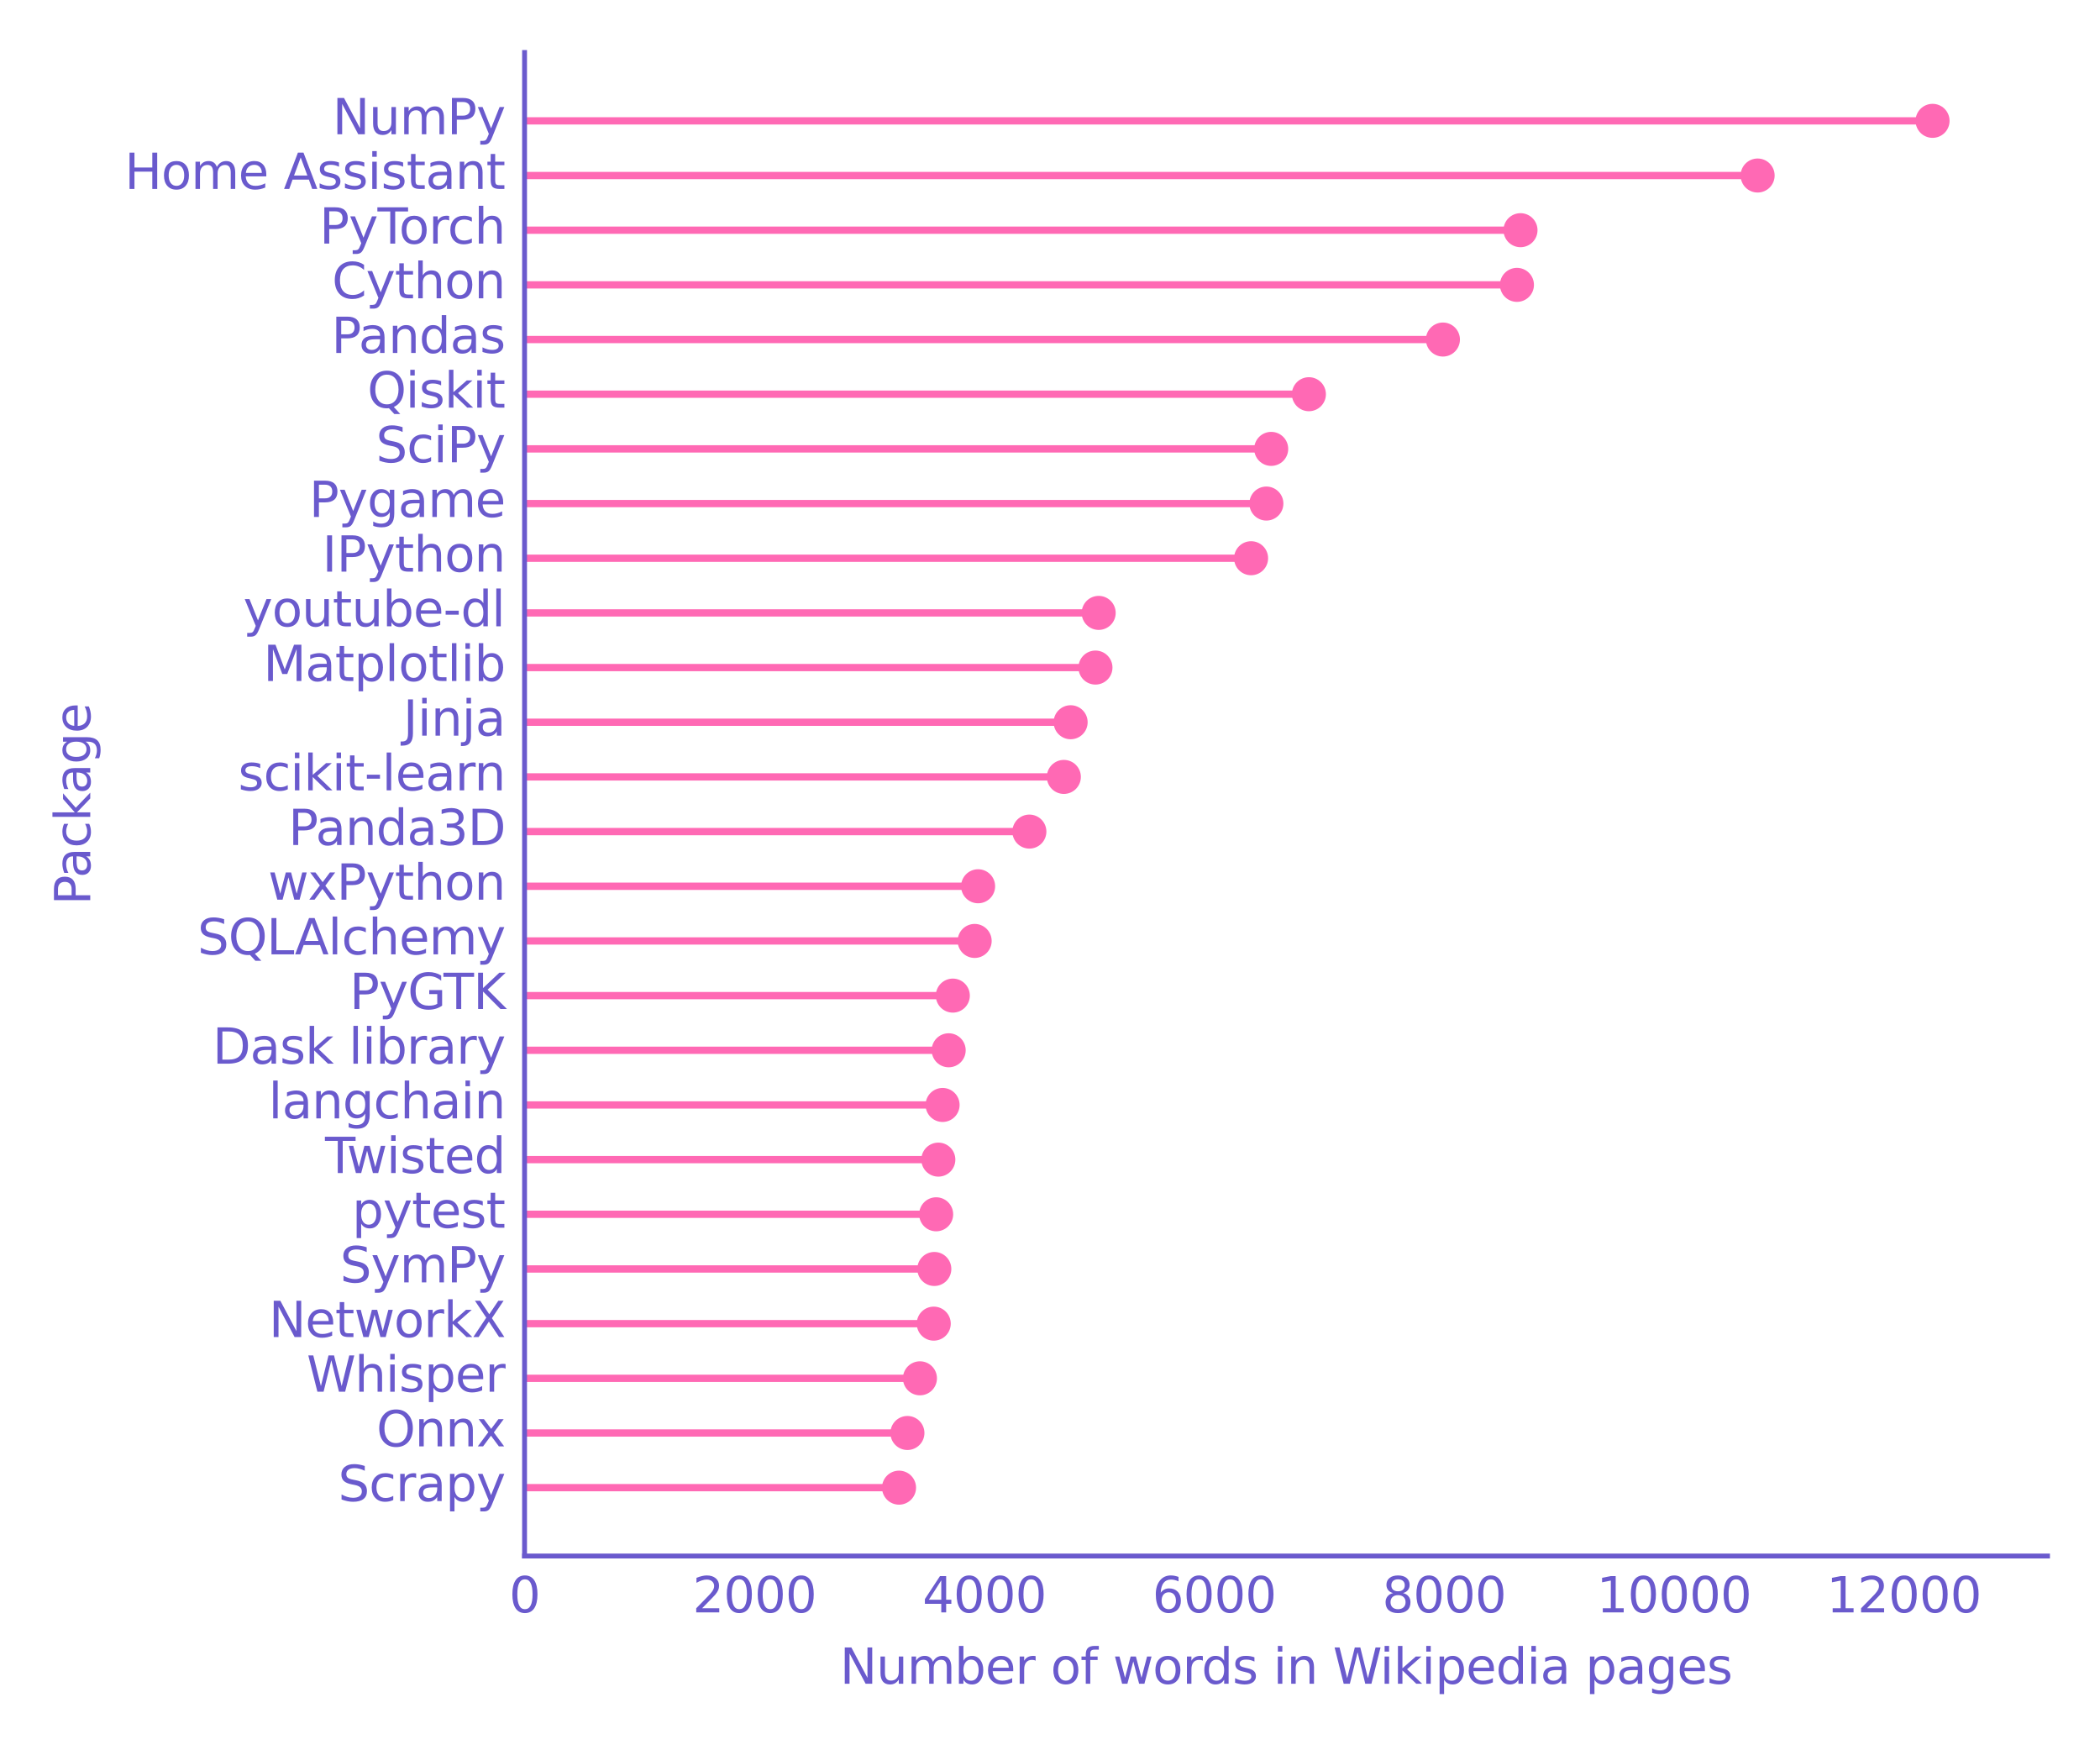 <?xml version="1.0" encoding="utf-8" standalone="no"?>
<!DOCTYPE svg PUBLIC "-//W3C//DTD SVG 1.1//EN"
  "http://www.w3.org/Graphics/SVG/1.1/DTD/svg11.dtd">
<svg xmlns:xlink="http://www.w3.org/1999/xlink" width="432pt" height="360pt" viewBox="0 0 432 360" xmlns="http://www.w3.org/2000/svg" version="1.1">
 <defs>
  <style type="text/css">*{stroke-linejoin: round; stroke-linecap: butt}</style>
 </defs>
 <g id="figure_1">
  <g id="patch_1">
   <path d="M 0 360 
L 432 360 
L 432 0 
L 0 0 
z
" style="fill: #ffffff"/>
  </g>
  <g id="axes_1">
   <g id="patch_2">
    <path d="M 107.91 320.04 
L 421.2 320.04 
L 421.2 10.8 
L 107.91 10.8 
z
" style="fill: #ffffff"/>
   </g>
   <g id="matplotlib.axis_1">
    <g id="xtick_1">
     <g id="line2d_1"/>
     <g id="line2d_2"/>
     <g id="text_1">
      <!-- 0 -->
      <g style="fill: #6a5acd" transform="translate(104.729 331.638) scale(0.1 -0.1)">
       <defs>
        <path id="DejaVuSans-30" d="M 2034 4250 
Q 1547 4250 1301 3770 
Q 1056 3291 1056 2328 
Q 1056 1369 1301 889 
Q 1547 409 2034 409 
Q 2525 409 2770 889 
Q 3016 1369 3016 2328 
Q 3016 3291 2770 3770 
Q 2525 4250 2034 4250 
z
M 2034 4750 
Q 2819 4750 3233 4129 
Q 3647 3509 3647 2328 
Q 3647 1150 3233 529 
Q 2819 -91 2034 -91 
Q 1250 -91 836 529 
Q 422 1150 422 2328 
Q 422 3509 836 4129 
Q 1250 4750 2034 4750 
z
" transform="scale(0.016)"/>
       </defs>
       <use xlink:href="#DejaVuSans-30"/>
      </g>
     </g>
    </g>
    <g id="xtick_2">
     <g id="line2d_3"/>
     <g id="line2d_4"/>
     <g id="text_2">
      <!-- 2000 -->
      <g style="fill: #6a5acd" transform="translate(142.474 331.638) scale(0.1 -0.1)">
       <defs>
        <path id="DejaVuSans-32" d="M 1228 531 
L 3431 531 
L 3431 0 
L 469 0 
L 469 531 
Q 828 903 1448 1529 
Q 2069 2156 2228 2338 
Q 2531 2678 2651 2914 
Q 2772 3150 2772 3378 
Q 2772 3750 2511 3984 
Q 2250 4219 1831 4219 
Q 1534 4219 1204 4116 
Q 875 4013 500 3803 
L 500 4441 
Q 881 4594 1212 4672 
Q 1544 4750 1819 4750 
Q 2544 4750 2975 4387 
Q 3406 4025 3406 3419 
Q 3406 3131 3298 2873 
Q 3191 2616 2906 2266 
Q 2828 2175 2409 1742 
Q 1991 1309 1228 531 
z
" transform="scale(0.016)"/>
       </defs>
       <use xlink:href="#DejaVuSans-32"/>
       <use xlink:href="#DejaVuSans-30" transform="translate(63.623 0)"/>
       <use xlink:href="#DejaVuSans-30" transform="translate(127.246 0)"/>
       <use xlink:href="#DejaVuSans-30" transform="translate(190.869 0)"/>
      </g>
     </g>
    </g>
    <g id="xtick_3">
     <g id="line2d_5"/>
     <g id="line2d_6"/>
     <g id="text_3">
      <!-- 4000 -->
      <g style="fill: #6a5acd" transform="translate(189.763 331.638) scale(0.1 -0.1)">
       <defs>
        <path id="DejaVuSans-34" d="M 2419 4116 
L 825 1625 
L 2419 1625 
L 2419 4116 
z
M 2253 4666 
L 3047 4666 
L 3047 1625 
L 3713 1625 
L 3713 1100 
L 3047 1100 
L 3047 0 
L 2419 0 
L 2419 1100 
L 313 1100 
L 313 1709 
L 2253 4666 
z
" transform="scale(0.016)"/>
       </defs>
       <use xlink:href="#DejaVuSans-34"/>
       <use xlink:href="#DejaVuSans-30" transform="translate(63.623 0)"/>
       <use xlink:href="#DejaVuSans-30" transform="translate(127.246 0)"/>
       <use xlink:href="#DejaVuSans-30" transform="translate(190.869 0)"/>
      </g>
     </g>
    </g>
    <g id="xtick_4">
     <g id="line2d_7"/>
     <g id="line2d_8"/>
     <g id="text_4">
      <!-- 6000 -->
      <g style="fill: #6a5acd" transform="translate(237.052 331.638) scale(0.1 -0.1)">
       <defs>
        <path id="DejaVuSans-36" d="M 2113 2584 
Q 1688 2584 1439 2293 
Q 1191 2003 1191 1497 
Q 1191 994 1439 701 
Q 1688 409 2113 409 
Q 2538 409 2786 701 
Q 3034 994 3034 1497 
Q 3034 2003 2786 2293 
Q 2538 2584 2113 2584 
z
M 3366 4563 
L 3366 3988 
Q 3128 4100 2886 4159 
Q 2644 4219 2406 4219 
Q 1781 4219 1451 3797 
Q 1122 3375 1075 2522 
Q 1259 2794 1537 2939 
Q 1816 3084 2150 3084 
Q 2853 3084 3261 2657 
Q 3669 2231 3669 1497 
Q 3669 778 3244 343 
Q 2819 -91 2113 -91 
Q 1303 -91 875 529 
Q 447 1150 447 2328 
Q 447 3434 972 4092 
Q 1497 4750 2381 4750 
Q 2619 4750 2861 4703 
Q 3103 4656 3366 4563 
z
" transform="scale(0.016)"/>
       </defs>
       <use xlink:href="#DejaVuSans-36"/>
       <use xlink:href="#DejaVuSans-30" transform="translate(63.623 0)"/>
       <use xlink:href="#DejaVuSans-30" transform="translate(127.246 0)"/>
       <use xlink:href="#DejaVuSans-30" transform="translate(190.869 0)"/>
      </g>
     </g>
    </g>
    <g id="xtick_5">
     <g id="line2d_9"/>
     <g id="line2d_10"/>
     <g id="text_5">
      <!-- 8000 -->
      <g style="fill: #6a5acd" transform="translate(284.341 331.638) scale(0.1 -0.1)">
       <defs>
        <path id="DejaVuSans-38" d="M 2034 2216 
Q 1584 2216 1326 1975 
Q 1069 1734 1069 1313 
Q 1069 891 1326 650 
Q 1584 409 2034 409 
Q 2484 409 2743 651 
Q 3003 894 3003 1313 
Q 3003 1734 2745 1975 
Q 2488 2216 2034 2216 
z
M 1403 2484 
Q 997 2584 770 2862 
Q 544 3141 544 3541 
Q 544 4100 942 4425 
Q 1341 4750 2034 4750 
Q 2731 4750 3128 4425 
Q 3525 4100 3525 3541 
Q 3525 3141 3298 2862 
Q 3072 2584 2669 2484 
Q 3125 2378 3379 2068 
Q 3634 1759 3634 1313 
Q 3634 634 3220 271 
Q 2806 -91 2034 -91 
Q 1263 -91 848 271 
Q 434 634 434 1313 
Q 434 1759 690 2068 
Q 947 2378 1403 2484 
z
M 1172 3481 
Q 1172 3119 1398 2916 
Q 1625 2713 2034 2713 
Q 2441 2713 2670 2916 
Q 2900 3119 2900 3481 
Q 2900 3844 2670 4047 
Q 2441 4250 2034 4250 
Q 1625 4250 1398 4047 
Q 1172 3844 1172 3481 
z
" transform="scale(0.016)"/>
       </defs>
       <use xlink:href="#DejaVuSans-38"/>
       <use xlink:href="#DejaVuSans-30" transform="translate(63.623 0)"/>
       <use xlink:href="#DejaVuSans-30" transform="translate(127.246 0)"/>
       <use xlink:href="#DejaVuSans-30" transform="translate(190.869 0)"/>
      </g>
     </g>
    </g>
    <g id="xtick_6">
     <g id="line2d_11"/>
     <g id="line2d_12"/>
     <g id="text_6">
      <!-- 10000 -->
      <g style="fill: #6a5acd" transform="translate(328.449 331.638) scale(0.1 -0.1)">
       <defs>
        <path id="DejaVuSans-31" d="M 794 531 
L 1825 531 
L 1825 4091 
L 703 3866 
L 703 4441 
L 1819 4666 
L 2450 4666 
L 2450 531 
L 3481 531 
L 3481 0 
L 794 0 
L 794 531 
z
" transform="scale(0.016)"/>
       </defs>
       <use xlink:href="#DejaVuSans-31"/>
       <use xlink:href="#DejaVuSans-30" transform="translate(63.623 0)"/>
       <use xlink:href="#DejaVuSans-30" transform="translate(127.246 0)"/>
       <use xlink:href="#DejaVuSans-30" transform="translate(190.869 0)"/>
       <use xlink:href="#DejaVuSans-30" transform="translate(254.492 0)"/>
      </g>
     </g>
    </g>
    <g id="xtick_7">
     <g id="line2d_13"/>
     <g id="line2d_14"/>
     <g id="text_7">
      <!-- 12000 -->
      <g style="fill: #6a5acd" transform="translate(375.738 331.638) scale(0.1 -0.1)">
       <use xlink:href="#DejaVuSans-31"/>
       <use xlink:href="#DejaVuSans-32" transform="translate(63.623 0)"/>
       <use xlink:href="#DejaVuSans-30" transform="translate(127.246 0)"/>
       <use xlink:href="#DejaVuSans-30" transform="translate(190.869 0)"/>
       <use xlink:href="#DejaVuSans-30" transform="translate(254.492 0)"/>
      </g>
     </g>
    </g>
    <g id="text_8">
     <!-- Number of words in Wikipedia pages -->
     <g style="fill: #6a5acd" transform="translate(172.775 346.317) scale(0.1 -0.1)">
      <defs>
       <path id="DejaVuSans-4e" d="M 628 4666 
L 1478 4666 
L 3547 763 
L 3547 4666 
L 4159 4666 
L 4159 0 
L 3309 0 
L 1241 3903 
L 1241 0 
L 628 0 
L 628 4666 
z
" transform="scale(0.016)"/>
       <path id="DejaVuSans-75" d="M 544 1381 
L 544 3500 
L 1119 3500 
L 1119 1403 
Q 1119 906 1312 657 
Q 1506 409 1894 409 
Q 2359 409 2629 706 
Q 2900 1003 2900 1516 
L 2900 3500 
L 3475 3500 
L 3475 0 
L 2900 0 
L 2900 538 
Q 2691 219 2414 64 
Q 2138 -91 1772 -91 
Q 1169 -91 856 284 
Q 544 659 544 1381 
z
M 1991 3584 
L 1991 3584 
z
" transform="scale(0.016)"/>
       <path id="DejaVuSans-6d" d="M 3328 2828 
Q 3544 3216 3844 3400 
Q 4144 3584 4550 3584 
Q 5097 3584 5394 3201 
Q 5691 2819 5691 2113 
L 5691 0 
L 5113 0 
L 5113 2094 
Q 5113 2597 4934 2840 
Q 4756 3084 4391 3084 
Q 3944 3084 3684 2787 
Q 3425 2491 3425 1978 
L 3425 0 
L 2847 0 
L 2847 2094 
Q 2847 2600 2669 2842 
Q 2491 3084 2119 3084 
Q 1678 3084 1418 2786 
Q 1159 2488 1159 1978 
L 1159 0 
L 581 0 
L 581 3500 
L 1159 3500 
L 1159 2956 
Q 1356 3278 1631 3431 
Q 1906 3584 2284 3584 
Q 2666 3584 2933 3390 
Q 3200 3197 3328 2828 
z
" transform="scale(0.016)"/>
       <path id="DejaVuSans-62" d="M 3116 1747 
Q 3116 2381 2855 2742 
Q 2594 3103 2138 3103 
Q 1681 3103 1420 2742 
Q 1159 2381 1159 1747 
Q 1159 1113 1420 752 
Q 1681 391 2138 391 
Q 2594 391 2855 752 
Q 3116 1113 3116 1747 
z
M 1159 2969 
Q 1341 3281 1617 3432 
Q 1894 3584 2278 3584 
Q 2916 3584 3314 3078 
Q 3713 2572 3713 1747 
Q 3713 922 3314 415 
Q 2916 -91 2278 -91 
Q 1894 -91 1617 61 
Q 1341 213 1159 525 
L 1159 0 
L 581 0 
L 581 4863 
L 1159 4863 
L 1159 2969 
z
" transform="scale(0.016)"/>
       <path id="DejaVuSans-65" d="M 3597 1894 
L 3597 1613 
L 953 1613 
Q 991 1019 1311 708 
Q 1631 397 2203 397 
Q 2534 397 2845 478 
Q 3156 559 3463 722 
L 3463 178 
Q 3153 47 2828 -22 
Q 2503 -91 2169 -91 
Q 1331 -91 842 396 
Q 353 884 353 1716 
Q 353 2575 817 3079 
Q 1281 3584 2069 3584 
Q 2775 3584 3186 3129 
Q 3597 2675 3597 1894 
z
M 3022 2063 
Q 3016 2534 2758 2815 
Q 2500 3097 2075 3097 
Q 1594 3097 1305 2825 
Q 1016 2553 972 2059 
L 3022 2063 
z
" transform="scale(0.016)"/>
       <path id="DejaVuSans-72" d="M 2631 2963 
Q 2534 3019 2420 3045 
Q 2306 3072 2169 3072 
Q 1681 3072 1420 2755 
Q 1159 2438 1159 1844 
L 1159 0 
L 581 0 
L 581 3500 
L 1159 3500 
L 1159 2956 
Q 1341 3275 1631 3429 
Q 1922 3584 2338 3584 
Q 2397 3584 2469 3576 
Q 2541 3569 2628 3553 
L 2631 2963 
z
" transform="scale(0.016)"/>
       <path id="DejaVuSans-20" transform="scale(0.016)"/>
       <path id="DejaVuSans-6f" d="M 1959 3097 
Q 1497 3097 1228 2736 
Q 959 2375 959 1747 
Q 959 1119 1226 758 
Q 1494 397 1959 397 
Q 2419 397 2687 759 
Q 2956 1122 2956 1747 
Q 2956 2369 2687 2733 
Q 2419 3097 1959 3097 
z
M 1959 3584 
Q 2709 3584 3137 3096 
Q 3566 2609 3566 1747 
Q 3566 888 3137 398 
Q 2709 -91 1959 -91 
Q 1206 -91 779 398 
Q 353 888 353 1747 
Q 353 2609 779 3096 
Q 1206 3584 1959 3584 
z
" transform="scale(0.016)"/>
       <path id="DejaVuSans-66" d="M 2375 4863 
L 2375 4384 
L 1825 4384 
Q 1516 4384 1395 4259 
Q 1275 4134 1275 3809 
L 1275 3500 
L 2222 3500 
L 2222 3053 
L 1275 3053 
L 1275 0 
L 697 0 
L 697 3053 
L 147 3053 
L 147 3500 
L 697 3500 
L 697 3744 
Q 697 4328 969 4595 
Q 1241 4863 1831 4863 
L 2375 4863 
z
" transform="scale(0.016)"/>
       <path id="DejaVuSans-77" d="M 269 3500 
L 844 3500 
L 1563 769 
L 2278 3500 
L 2956 3500 
L 3675 769 
L 4391 3500 
L 4966 3500 
L 4050 0 
L 3372 0 
L 2619 2869 
L 1863 0 
L 1184 0 
L 269 3500 
z
" transform="scale(0.016)"/>
       <path id="DejaVuSans-64" d="M 2906 2969 
L 2906 4863 
L 3481 4863 
L 3481 0 
L 2906 0 
L 2906 525 
Q 2725 213 2448 61 
Q 2172 -91 1784 -91 
Q 1150 -91 751 415 
Q 353 922 353 1747 
Q 353 2572 751 3078 
Q 1150 3584 1784 3584 
Q 2172 3584 2448 3432 
Q 2725 3281 2906 2969 
z
M 947 1747 
Q 947 1113 1208 752 
Q 1469 391 1925 391 
Q 2381 391 2643 752 
Q 2906 1113 2906 1747 
Q 2906 2381 2643 2742 
Q 2381 3103 1925 3103 
Q 1469 3103 1208 2742 
Q 947 2381 947 1747 
z
" transform="scale(0.016)"/>
       <path id="DejaVuSans-73" d="M 2834 3397 
L 2834 2853 
Q 2591 2978 2328 3040 
Q 2066 3103 1784 3103 
Q 1356 3103 1142 2972 
Q 928 2841 928 2578 
Q 928 2378 1081 2264 
Q 1234 2150 1697 2047 
L 1894 2003 
Q 2506 1872 2764 1633 
Q 3022 1394 3022 966 
Q 3022 478 2636 193 
Q 2250 -91 1575 -91 
Q 1294 -91 989 -36 
Q 684 19 347 128 
L 347 722 
Q 666 556 975 473 
Q 1284 391 1588 391 
Q 1994 391 2212 530 
Q 2431 669 2431 922 
Q 2431 1156 2273 1281 
Q 2116 1406 1581 1522 
L 1381 1569 
Q 847 1681 609 1914 
Q 372 2147 372 2553 
Q 372 3047 722 3315 
Q 1072 3584 1716 3584 
Q 2034 3584 2315 3537 
Q 2597 3491 2834 3397 
z
" transform="scale(0.016)"/>
       <path id="DejaVuSans-69" d="M 603 3500 
L 1178 3500 
L 1178 0 
L 603 0 
L 603 3500 
z
M 603 4863 
L 1178 4863 
L 1178 4134 
L 603 4134 
L 603 4863 
z
" transform="scale(0.016)"/>
       <path id="DejaVuSans-6e" d="M 3513 2113 
L 3513 0 
L 2938 0 
L 2938 2094 
Q 2938 2591 2744 2837 
Q 2550 3084 2163 3084 
Q 1697 3084 1428 2787 
Q 1159 2491 1159 1978 
L 1159 0 
L 581 0 
L 581 3500 
L 1159 3500 
L 1159 2956 
Q 1366 3272 1645 3428 
Q 1925 3584 2291 3584 
Q 2894 3584 3203 3211 
Q 3513 2838 3513 2113 
z
" transform="scale(0.016)"/>
       <path id="DejaVuSans-57" d="M 213 4666 
L 850 4666 
L 1831 722 
L 2809 4666 
L 3519 4666 
L 4500 722 
L 5478 4666 
L 6119 4666 
L 4947 0 
L 4153 0 
L 3169 4050 
L 2175 0 
L 1381 0 
L 213 4666 
z
" transform="scale(0.016)"/>
       <path id="DejaVuSans-6b" d="M 581 4863 
L 1159 4863 
L 1159 1991 
L 2875 3500 
L 3609 3500 
L 1753 1863 
L 3688 0 
L 2938 0 
L 1159 1709 
L 1159 0 
L 581 0 
L 581 4863 
z
" transform="scale(0.016)"/>
       <path id="DejaVuSans-70" d="M 1159 525 
L 1159 -1331 
L 581 -1331 
L 581 3500 
L 1159 3500 
L 1159 2969 
Q 1341 3281 1617 3432 
Q 1894 3584 2278 3584 
Q 2916 3584 3314 3078 
Q 3713 2572 3713 1747 
Q 3713 922 3314 415 
Q 2916 -91 2278 -91 
Q 1894 -91 1617 61 
Q 1341 213 1159 525 
z
M 3116 1747 
Q 3116 2381 2855 2742 
Q 2594 3103 2138 3103 
Q 1681 3103 1420 2742 
Q 1159 2381 1159 1747 
Q 1159 1113 1420 752 
Q 1681 391 2138 391 
Q 2594 391 2855 752 
Q 3116 1113 3116 1747 
z
" transform="scale(0.016)"/>
       <path id="DejaVuSans-61" d="M 2194 1759 
Q 1497 1759 1228 1600 
Q 959 1441 959 1056 
Q 959 750 1161 570 
Q 1363 391 1709 391 
Q 2188 391 2477 730 
Q 2766 1069 2766 1631 
L 2766 1759 
L 2194 1759 
z
M 3341 1997 
L 3341 0 
L 2766 0 
L 2766 531 
Q 2569 213 2275 61 
Q 1981 -91 1556 -91 
Q 1019 -91 701 211 
Q 384 513 384 1019 
Q 384 1609 779 1909 
Q 1175 2209 1959 2209 
L 2766 2209 
L 2766 2266 
Q 2766 2663 2505 2880 
Q 2244 3097 1772 3097 
Q 1472 3097 1187 3025 
Q 903 2953 641 2809 
L 641 3341 
Q 956 3463 1253 3523 
Q 1550 3584 1831 3584 
Q 2591 3584 2966 3190 
Q 3341 2797 3341 1997 
z
" transform="scale(0.016)"/>
       <path id="DejaVuSans-67" d="M 2906 1791 
Q 2906 2416 2648 2759 
Q 2391 3103 1925 3103 
Q 1463 3103 1205 2759 
Q 947 2416 947 1791 
Q 947 1169 1205 825 
Q 1463 481 1925 481 
Q 2391 481 2648 825 
Q 2906 1169 2906 1791 
z
M 3481 434 
Q 3481 -459 3084 -895 
Q 2688 -1331 1869 -1331 
Q 1566 -1331 1297 -1286 
Q 1028 -1241 775 -1147 
L 775 -588 
Q 1028 -725 1275 -790 
Q 1522 -856 1778 -856 
Q 2344 -856 2625 -561 
Q 2906 -266 2906 331 
L 2906 616 
Q 2728 306 2450 153 
Q 2172 0 1784 0 
Q 1141 0 747 490 
Q 353 981 353 1791 
Q 353 2603 747 3093 
Q 1141 3584 1784 3584 
Q 2172 3584 2450 3431 
Q 2728 3278 2906 2969 
L 2906 3500 
L 3481 3500 
L 3481 434 
z
" transform="scale(0.016)"/>
      </defs>
      <use xlink:href="#DejaVuSans-4e"/>
      <use xlink:href="#DejaVuSans-75" transform="translate(74.805 0)"/>
      <use xlink:href="#DejaVuSans-6d" transform="translate(138.184 0)"/>
      <use xlink:href="#DejaVuSans-62" transform="translate(235.596 0)"/>
      <use xlink:href="#DejaVuSans-65" transform="translate(299.072 0)"/>
      <use xlink:href="#DejaVuSans-72" transform="translate(360.596 0)"/>
      <use xlink:href="#DejaVuSans-20" transform="translate(401.709 0)"/>
      <use xlink:href="#DejaVuSans-6f" transform="translate(433.496 0)"/>
      <use xlink:href="#DejaVuSans-66" transform="translate(494.678 0)"/>
      <use xlink:href="#DejaVuSans-20" transform="translate(529.883 0)"/>
      <use xlink:href="#DejaVuSans-77" transform="translate(561.67 0)"/>
      <use xlink:href="#DejaVuSans-6f" transform="translate(643.457 0)"/>
      <use xlink:href="#DejaVuSans-72" transform="translate(704.639 0)"/>
      <use xlink:href="#DejaVuSans-64" transform="translate(744.002 0)"/>
      <use xlink:href="#DejaVuSans-73" transform="translate(807.479 0)"/>
      <use xlink:href="#DejaVuSans-20" transform="translate(859.578 0)"/>
      <use xlink:href="#DejaVuSans-69" transform="translate(891.365 0)"/>
      <use xlink:href="#DejaVuSans-6e" transform="translate(919.148 0)"/>
      <use xlink:href="#DejaVuSans-20" transform="translate(982.527 0)"/>
      <use xlink:href="#DejaVuSans-57" transform="translate(1014.314 0)"/>
      <use xlink:href="#DejaVuSans-69" transform="translate(1110.941 0)"/>
      <use xlink:href="#DejaVuSans-6b" transform="translate(1138.725 0)"/>
      <use xlink:href="#DejaVuSans-69" transform="translate(1196.635 0)"/>
      <use xlink:href="#DejaVuSans-70" transform="translate(1224.418 0)"/>
      <use xlink:href="#DejaVuSans-65" transform="translate(1287.895 0)"/>
      <use xlink:href="#DejaVuSans-64" transform="translate(1349.418 0)"/>
      <use xlink:href="#DejaVuSans-69" transform="translate(1412.895 0)"/>
      <use xlink:href="#DejaVuSans-61" transform="translate(1440.678 0)"/>
      <use xlink:href="#DejaVuSans-20" transform="translate(1501.957 0)"/>
      <use xlink:href="#DejaVuSans-70" transform="translate(1533.744 0)"/>
      <use xlink:href="#DejaVuSans-61" transform="translate(1597.221 0)"/>
      <use xlink:href="#DejaVuSans-67" transform="translate(1658.5 0)"/>
      <use xlink:href="#DejaVuSans-65" transform="translate(1721.977 0)"/>
      <use xlink:href="#DejaVuSans-73" transform="translate(1783.5 0)"/>
     </g>
    </g>
   </g>
   <g id="matplotlib.axis_2">
    <g id="ytick_1">
     <g id="line2d_15"/>
     <g id="line2d_16"/>
     <g id="text_9">
      <!-- Scrapy -->
      <g style="fill: #6a5acd" transform="translate(69.557 308.743) scale(0.1 -0.1)">
       <defs>
        <path id="DejaVuSans-53" d="M 3425 4513 
L 3425 3897 
Q 3066 4069 2747 4153 
Q 2428 4238 2131 4238 
Q 1616 4238 1336 4038 
Q 1056 3838 1056 3469 
Q 1056 3159 1242 3001 
Q 1428 2844 1947 2747 
L 2328 2669 
Q 3034 2534 3370 2195 
Q 3706 1856 3706 1288 
Q 3706 609 3251 259 
Q 2797 -91 1919 -91 
Q 1588 -91 1214 -16 
Q 841 59 441 206 
L 441 856 
Q 825 641 1194 531 
Q 1563 422 1919 422 
Q 2459 422 2753 634 
Q 3047 847 3047 1241 
Q 3047 1584 2836 1778 
Q 2625 1972 2144 2069 
L 1759 2144 
Q 1053 2284 737 2584 
Q 422 2884 422 3419 
Q 422 4038 858 4394 
Q 1294 4750 2059 4750 
Q 2388 4750 2728 4690 
Q 3069 4631 3425 4513 
z
" transform="scale(0.016)"/>
        <path id="DejaVuSans-63" d="M 3122 3366 
L 3122 2828 
Q 2878 2963 2633 3030 
Q 2388 3097 2138 3097 
Q 1578 3097 1268 2742 
Q 959 2388 959 1747 
Q 959 1106 1268 751 
Q 1578 397 2138 397 
Q 2388 397 2633 464 
Q 2878 531 3122 666 
L 3122 134 
Q 2881 22 2623 -34 
Q 2366 -91 2075 -91 
Q 1284 -91 818 406 
Q 353 903 353 1747 
Q 353 2603 823 3093 
Q 1294 3584 2113 3584 
Q 2378 3584 2631 3529 
Q 2884 3475 3122 3366 
z
" transform="scale(0.016)"/>
        <path id="DejaVuSans-79" d="M 2059 -325 
Q 1816 -950 1584 -1140 
Q 1353 -1331 966 -1331 
L 506 -1331 
L 506 -850 
L 844 -850 
Q 1081 -850 1212 -737 
Q 1344 -625 1503 -206 
L 1606 56 
L 191 3500 
L 800 3500 
L 1894 763 
L 2988 3500 
L 3597 3500 
L 2059 -325 
z
" transform="scale(0.016)"/>
       </defs>
       <use xlink:href="#DejaVuSans-53"/>
       <use xlink:href="#DejaVuSans-63" transform="translate(63.477 0)"/>
       <use xlink:href="#DejaVuSans-72" transform="translate(118.457 0)"/>
       <use xlink:href="#DejaVuSans-61" transform="translate(159.57 0)"/>
       <use xlink:href="#DejaVuSans-70" transform="translate(220.85 0)"/>
       <use xlink:href="#DejaVuSans-79" transform="translate(284.326 0)"/>
      </g>
     </g>
    </g>
    <g id="ytick_2">
     <g id="line2d_17"/>
     <g id="line2d_18"/>
     <g id="text_10">
      <!-- Onnx -->
      <g style="fill: #6a5acd" transform="translate(77.444 297.498) scale(0.1 -0.1)">
       <defs>
        <path id="DejaVuSans-4f" d="M 2522 4238 
Q 1834 4238 1429 3725 
Q 1025 3213 1025 2328 
Q 1025 1447 1429 934 
Q 1834 422 2522 422 
Q 3209 422 3611 934 
Q 4013 1447 4013 2328 
Q 4013 3213 3611 3725 
Q 3209 4238 2522 4238 
z
M 2522 4750 
Q 3503 4750 4090 4092 
Q 4678 3434 4678 2328 
Q 4678 1225 4090 567 
Q 3503 -91 2522 -91 
Q 1538 -91 948 565 
Q 359 1222 359 2328 
Q 359 3434 948 4092 
Q 1538 4750 2522 4750 
z
" transform="scale(0.016)"/>
        <path id="DejaVuSans-78" d="M 3513 3500 
L 2247 1797 
L 3578 0 
L 2900 0 
L 1881 1375 
L 863 0 
L 184 0 
L 1544 1831 
L 300 3500 
L 978 3500 
L 1906 2253 
L 2834 3500 
L 3513 3500 
z
" transform="scale(0.016)"/>
       </defs>
       <use xlink:href="#DejaVuSans-4f"/>
       <use xlink:href="#DejaVuSans-6e" transform="translate(78.711 0)"/>
       <use xlink:href="#DejaVuSans-6e" transform="translate(142.09 0)"/>
       <use xlink:href="#DejaVuSans-78" transform="translate(205.469 0)"/>
      </g>
     </g>
    </g>
    <g id="ytick_3">
     <g id="line2d_19"/>
     <g id="line2d_20"/>
     <g id="text_11">
      <!-- Whisper -->
      <g style="fill: #6a5acd" transform="translate(63.085 286.253) scale(0.1 -0.1)">
       <defs>
        <path id="DejaVuSans-68" d="M 3513 2113 
L 3513 0 
L 2938 0 
L 2938 2094 
Q 2938 2591 2744 2837 
Q 2550 3084 2163 3084 
Q 1697 3084 1428 2787 
Q 1159 2491 1159 1978 
L 1159 0 
L 581 0 
L 581 4863 
L 1159 4863 
L 1159 2956 
Q 1366 3272 1645 3428 
Q 1925 3584 2291 3584 
Q 2894 3584 3203 3211 
Q 3513 2838 3513 2113 
z
" transform="scale(0.016)"/>
       </defs>
       <use xlink:href="#DejaVuSans-57"/>
       <use xlink:href="#DejaVuSans-68" transform="translate(98.877 0)"/>
       <use xlink:href="#DejaVuSans-69" transform="translate(162.256 0)"/>
       <use xlink:href="#DejaVuSans-73" transform="translate(190.039 0)"/>
       <use xlink:href="#DejaVuSans-70" transform="translate(242.139 0)"/>
       <use xlink:href="#DejaVuSans-65" transform="translate(305.615 0)"/>
       <use xlink:href="#DejaVuSans-72" transform="translate(367.139 0)"/>
      </g>
     </g>
    </g>
    <g id="ytick_4">
     <g id="line2d_21"/>
     <g id="line2d_22"/>
     <g id="text_12">
      <!-- NetworkX -->
      <g style="fill: #6a5acd" transform="translate(55.307 275.008) scale(0.1 -0.1)">
       <defs>
        <path id="DejaVuSans-74" d="M 1172 4494 
L 1172 3500 
L 2356 3500 
L 2356 3053 
L 1172 3053 
L 1172 1153 
Q 1172 725 1289 603 
Q 1406 481 1766 481 
L 2356 481 
L 2356 0 
L 1766 0 
Q 1100 0 847 248 
Q 594 497 594 1153 
L 594 3053 
L 172 3053 
L 172 3500 
L 594 3500 
L 594 4494 
L 1172 4494 
z
" transform="scale(0.016)"/>
        <path id="DejaVuSans-58" d="M 403 4666 
L 1081 4666 
L 2241 2931 
L 3406 4666 
L 4084 4666 
L 2584 2425 
L 4184 0 
L 3506 0 
L 2194 1984 
L 872 0 
L 191 0 
L 1856 2491 
L 403 4666 
z
" transform="scale(0.016)"/>
       </defs>
       <use xlink:href="#DejaVuSans-4e"/>
       <use xlink:href="#DejaVuSans-65" transform="translate(74.805 0)"/>
       <use xlink:href="#DejaVuSans-74" transform="translate(136.328 0)"/>
       <use xlink:href="#DejaVuSans-77" transform="translate(175.537 0)"/>
       <use xlink:href="#DejaVuSans-6f" transform="translate(257.324 0)"/>
       <use xlink:href="#DejaVuSans-72" transform="translate(318.506 0)"/>
       <use xlink:href="#DejaVuSans-6b" transform="translate(359.619 0)"/>
       <use xlink:href="#DejaVuSans-58" transform="translate(417.529 0)"/>
      </g>
     </g>
    </g>
    <g id="ytick_5">
     <g id="line2d_23"/>
     <g id="line2d_24"/>
     <g id="text_13">
      <!-- SymPy -->
      <g style="fill: #6a5acd" transform="translate(69.954 263.763) scale(0.1 -0.1)">
       <defs>
        <path id="DejaVuSans-50" d="M 1259 4147 
L 1259 2394 
L 2053 2394 
Q 2494 2394 2734 2622 
Q 2975 2850 2975 3272 
Q 2975 3691 2734 3919 
Q 2494 4147 2053 4147 
L 1259 4147 
z
M 628 4666 
L 2053 4666 
Q 2838 4666 3239 4311 
Q 3641 3956 3641 3272 
Q 3641 2581 3239 2228 
Q 2838 1875 2053 1875 
L 1259 1875 
L 1259 0 
L 628 0 
L 628 4666 
z
" transform="scale(0.016)"/>
       </defs>
       <use xlink:href="#DejaVuSans-53"/>
       <use xlink:href="#DejaVuSans-79" transform="translate(63.477 0)"/>
       <use xlink:href="#DejaVuSans-6d" transform="translate(122.656 0)"/>
       <use xlink:href="#DejaVuSans-50" transform="translate(220.068 0)"/>
       <use xlink:href="#DejaVuSans-79" transform="translate(280.371 0)"/>
      </g>
     </g>
    </g>
    <g id="ytick_6">
     <g id="line2d_25"/>
     <g id="line2d_26"/>
     <g id="text_14">
      <!-- pytest -->
      <g style="fill: #6a5acd" transform="translate(72.44 252.518) scale(0.1 -0.1)">
       <use xlink:href="#DejaVuSans-70"/>
       <use xlink:href="#DejaVuSans-79" transform="translate(63.477 0)"/>
       <use xlink:href="#DejaVuSans-74" transform="translate(122.656 0)"/>
       <use xlink:href="#DejaVuSans-65" transform="translate(161.865 0)"/>
       <use xlink:href="#DejaVuSans-73" transform="translate(223.389 0)"/>
       <use xlink:href="#DejaVuSans-74" transform="translate(275.488 0)"/>
      </g>
     </g>
    </g>
    <g id="ytick_7">
     <g id="line2d_27"/>
     <g id="line2d_28"/>
     <g id="text_15">
      <!-- Twisted -->
      <g style="fill: #6a5acd" transform="translate(66.865 241.272) scale(0.1 -0.1)">
       <defs>
        <path id="DejaVuSans-54" d="M -19 4666 
L 3928 4666 
L 3928 4134 
L 2272 4134 
L 2272 0 
L 1638 0 
L 1638 4134 
L -19 4134 
L -19 4666 
z
" transform="scale(0.016)"/>
       </defs>
       <use xlink:href="#DejaVuSans-54"/>
       <use xlink:href="#DejaVuSans-77" transform="translate(44.584 0)"/>
       <use xlink:href="#DejaVuSans-69" transform="translate(126.371 0)"/>
       <use xlink:href="#DejaVuSans-73" transform="translate(154.154 0)"/>
       <use xlink:href="#DejaVuSans-74" transform="translate(206.254 0)"/>
       <use xlink:href="#DejaVuSans-65" transform="translate(245.463 0)"/>
       <use xlink:href="#DejaVuSans-64" transform="translate(306.986 0)"/>
      </g>
     </g>
    </g>
    <g id="ytick_8">
     <g id="line2d_29"/>
     <g id="line2d_30"/>
     <g id="text_16">
      <!-- langchain -->
      <g style="fill: #6a5acd" transform="translate(55.238 230.027) scale(0.1 -0.1)">
       <defs>
        <path id="DejaVuSans-6c" d="M 603 4863 
L 1178 4863 
L 1178 0 
L 603 0 
L 603 4863 
z
" transform="scale(0.016)"/>
       </defs>
       <use xlink:href="#DejaVuSans-6c"/>
       <use xlink:href="#DejaVuSans-61" transform="translate(27.783 0)"/>
       <use xlink:href="#DejaVuSans-6e" transform="translate(89.062 0)"/>
       <use xlink:href="#DejaVuSans-67" transform="translate(152.441 0)"/>
       <use xlink:href="#DejaVuSans-63" transform="translate(215.918 0)"/>
       <use xlink:href="#DejaVuSans-68" transform="translate(270.898 0)"/>
       <use xlink:href="#DejaVuSans-61" transform="translate(334.277 0)"/>
       <use xlink:href="#DejaVuSans-69" transform="translate(395.557 0)"/>
       <use xlink:href="#DejaVuSans-6e" transform="translate(423.34 0)"/>
      </g>
     </g>
    </g>
    <g id="ytick_9">
     <g id="line2d_31"/>
     <g id="line2d_32"/>
     <g id="text_17">
      <!-- Dask library -->
      <g style="fill: #6a5acd" transform="translate(43.73 218.782) scale(0.1 -0.1)">
       <defs>
        <path id="DejaVuSans-44" d="M 1259 4147 
L 1259 519 
L 2022 519 
Q 2988 519 3436 956 
Q 3884 1394 3884 2338 
Q 3884 3275 3436 3711 
Q 2988 4147 2022 4147 
L 1259 4147 
z
M 628 4666 
L 1925 4666 
Q 3281 4666 3915 4102 
Q 4550 3538 4550 2338 
Q 4550 1131 3912 565 
Q 3275 0 1925 0 
L 628 0 
L 628 4666 
z
" transform="scale(0.016)"/>
       </defs>
       <use xlink:href="#DejaVuSans-44"/>
       <use xlink:href="#DejaVuSans-61" transform="translate(77.002 0)"/>
       <use xlink:href="#DejaVuSans-73" transform="translate(138.281 0)"/>
       <use xlink:href="#DejaVuSans-6b" transform="translate(190.381 0)"/>
       <use xlink:href="#DejaVuSans-20" transform="translate(248.291 0)"/>
       <use xlink:href="#DejaVuSans-6c" transform="translate(280.078 0)"/>
       <use xlink:href="#DejaVuSans-69" transform="translate(307.861 0)"/>
       <use xlink:href="#DejaVuSans-62" transform="translate(335.645 0)"/>
       <use xlink:href="#DejaVuSans-72" transform="translate(399.121 0)"/>
       <use xlink:href="#DejaVuSans-61" transform="translate(440.234 0)"/>
       <use xlink:href="#DejaVuSans-72" transform="translate(501.514 0)"/>
       <use xlink:href="#DejaVuSans-79" transform="translate(542.627 0)"/>
      </g>
     </g>
    </g>
    <g id="ytick_10">
     <g id="line2d_33"/>
     <g id="line2d_34"/>
     <g id="text_18">
      <!-- PyGTK -->
      <g style="fill: #6a5acd" transform="translate(71.91 207.537) scale(0.1 -0.1)">
       <defs>
        <path id="DejaVuSans-47" d="M 3809 666 
L 3809 1919 
L 2778 1919 
L 2778 2438 
L 4434 2438 
L 4434 434 
Q 4069 175 3628 42 
Q 3188 -91 2688 -91 
Q 1594 -91 976 548 
Q 359 1188 359 2328 
Q 359 3472 976 4111 
Q 1594 4750 2688 4750 
Q 3144 4750 3555 4637 
Q 3966 4525 4313 4306 
L 4313 3634 
Q 3963 3931 3569 4081 
Q 3175 4231 2741 4231 
Q 1884 4231 1454 3753 
Q 1025 3275 1025 2328 
Q 1025 1384 1454 906 
Q 1884 428 2741 428 
Q 3075 428 3337 486 
Q 3600 544 3809 666 
z
" transform="scale(0.016)"/>
        <path id="DejaVuSans-4b" d="M 628 4666 
L 1259 4666 
L 1259 2694 
L 3353 4666 
L 4166 4666 
L 1850 2491 
L 4331 0 
L 3500 0 
L 1259 2247 
L 1259 0 
L 628 0 
L 628 4666 
z
" transform="scale(0.016)"/>
       </defs>
       <use xlink:href="#DejaVuSans-50"/>
       <use xlink:href="#DejaVuSans-79" transform="translate(60.303 0)"/>
       <use xlink:href="#DejaVuSans-47" transform="translate(119.482 0)"/>
       <use xlink:href="#DejaVuSans-54" transform="translate(193.348 0)"/>
       <use xlink:href="#DejaVuSans-4b" transform="translate(254.432 0)"/>
      </g>
     </g>
    </g>
    <g id="ytick_11">
     <g id="line2d_35"/>
     <g id="line2d_36"/>
     <g id="text_19">
      <!-- SQLAlchemy -->
      <g style="fill: #6a5acd" transform="translate(40.626 196.292) scale(0.1 -0.1)">
       <defs>
        <path id="DejaVuSans-51" d="M 2522 4238 
Q 1834 4238 1429 3725 
Q 1025 3213 1025 2328 
Q 1025 1447 1429 934 
Q 1834 422 2522 422 
Q 3209 422 3611 934 
Q 4013 1447 4013 2328 
Q 4013 3213 3611 3725 
Q 3209 4238 2522 4238 
z
M 3406 84 
L 4238 -825 
L 3475 -825 
L 2784 -78 
Q 2681 -84 2626 -87 
Q 2572 -91 2522 -91 
Q 1538 -91 948 567 
Q 359 1225 359 2328 
Q 359 3434 948 4092 
Q 1538 4750 2522 4750 
Q 3503 4750 4090 4092 
Q 4678 3434 4678 2328 
Q 4678 1516 4351 937 
Q 4025 359 3406 84 
z
" transform="scale(0.016)"/>
        <path id="DejaVuSans-4c" d="M 628 4666 
L 1259 4666 
L 1259 531 
L 3531 531 
L 3531 0 
L 628 0 
L 628 4666 
z
" transform="scale(0.016)"/>
        <path id="DejaVuSans-41" d="M 2188 4044 
L 1331 1722 
L 3047 1722 
L 2188 4044 
z
M 1831 4666 
L 2547 4666 
L 4325 0 
L 3669 0 
L 3244 1197 
L 1141 1197 
L 716 0 
L 50 0 
L 1831 4666 
z
" transform="scale(0.016)"/>
       </defs>
       <use xlink:href="#DejaVuSans-53"/>
       <use xlink:href="#DejaVuSans-51" transform="translate(63.477 0)"/>
       <use xlink:href="#DejaVuSans-4c" transform="translate(142.188 0)"/>
       <use xlink:href="#DejaVuSans-41" transform="translate(200.15 0)"/>
       <use xlink:href="#DejaVuSans-6c" transform="translate(268.559 0)"/>
       <use xlink:href="#DejaVuSans-63" transform="translate(296.342 0)"/>
       <use xlink:href="#DejaVuSans-68" transform="translate(351.322 0)"/>
       <use xlink:href="#DejaVuSans-65" transform="translate(414.701 0)"/>
       <use xlink:href="#DejaVuSans-6d" transform="translate(476.225 0)"/>
       <use xlink:href="#DejaVuSans-79" transform="translate(573.637 0)"/>
      </g>
     </g>
    </g>
    <g id="ytick_12">
     <g id="line2d_37"/>
     <g id="line2d_38"/>
     <g id="text_20">
      <!-- wxPython -->
      <g style="fill: #6a5acd" transform="translate(55.151 185.047) scale(0.1 -0.1)">
       <use xlink:href="#DejaVuSans-77"/>
       <use xlink:href="#DejaVuSans-78" transform="translate(81.787 0)"/>
       <use xlink:href="#DejaVuSans-50" transform="translate(140.967 0)"/>
       <use xlink:href="#DejaVuSans-79" transform="translate(201.27 0)"/>
       <use xlink:href="#DejaVuSans-74" transform="translate(260.449 0)"/>
       <use xlink:href="#DejaVuSans-68" transform="translate(299.658 0)"/>
       <use xlink:href="#DejaVuSans-6f" transform="translate(363.037 0)"/>
       <use xlink:href="#DejaVuSans-6e" transform="translate(424.219 0)"/>
      </g>
     </g>
    </g>
    <g id="ytick_13">
     <g id="line2d_39"/>
     <g id="line2d_40"/>
     <g id="text_21">
      <!-- Panda3D -->
      <g style="fill: #6a5acd" transform="translate(59.326 173.802) scale(0.1 -0.1)">
       <defs>
        <path id="DejaVuSans-33" d="M 2597 2516 
Q 3050 2419 3304 2112 
Q 3559 1806 3559 1356 
Q 3559 666 3084 287 
Q 2609 -91 1734 -91 
Q 1441 -91 1130 -33 
Q 819 25 488 141 
L 488 750 
Q 750 597 1062 519 
Q 1375 441 1716 441 
Q 2309 441 2620 675 
Q 2931 909 2931 1356 
Q 2931 1769 2642 2001 
Q 2353 2234 1838 2234 
L 1294 2234 
L 1294 2753 
L 1863 2753 
Q 2328 2753 2575 2939 
Q 2822 3125 2822 3475 
Q 2822 3834 2567 4026 
Q 2313 4219 1838 4219 
Q 1578 4219 1281 4162 
Q 984 4106 628 3988 
L 628 4550 
Q 988 4650 1302 4700 
Q 1616 4750 1894 4750 
Q 2613 4750 3031 4423 
Q 3450 4097 3450 3541 
Q 3450 3153 3228 2886 
Q 3006 2619 2597 2516 
z
" transform="scale(0.016)"/>
       </defs>
       <use xlink:href="#DejaVuSans-50"/>
       <use xlink:href="#DejaVuSans-61" transform="translate(55.803 0)"/>
       <use xlink:href="#DejaVuSans-6e" transform="translate(117.082 0)"/>
       <use xlink:href="#DejaVuSans-64" transform="translate(180.461 0)"/>
       <use xlink:href="#DejaVuSans-61" transform="translate(243.938 0)"/>
       <use xlink:href="#DejaVuSans-33" transform="translate(305.217 0)"/>
       <use xlink:href="#DejaVuSans-44" transform="translate(368.84 0)"/>
      </g>
     </g>
    </g>
    <g id="ytick_14">
     <g id="line2d_41"/>
     <g id="line2d_42"/>
     <g id="text_22">
      <!-- scikit-learn -->
      <g style="fill: #6a5acd" transform="translate(48.994 162.557) scale(0.1 -0.1)">
       <defs>
        <path id="DejaVuSans-2d" d="M 313 2009 
L 1997 2009 
L 1997 1497 
L 313 1497 
L 313 2009 
z
" transform="scale(0.016)"/>
       </defs>
       <use xlink:href="#DejaVuSans-73"/>
       <use xlink:href="#DejaVuSans-63" transform="translate(52.1 0)"/>
       <use xlink:href="#DejaVuSans-69" transform="translate(107.08 0)"/>
       <use xlink:href="#DejaVuSans-6b" transform="translate(134.863 0)"/>
       <use xlink:href="#DejaVuSans-69" transform="translate(192.773 0)"/>
       <use xlink:href="#DejaVuSans-74" transform="translate(220.557 0)"/>
       <use xlink:href="#DejaVuSans-2d" transform="translate(259.766 0)"/>
       <use xlink:href="#DejaVuSans-6c" transform="translate(295.85 0)"/>
       <use xlink:href="#DejaVuSans-65" transform="translate(323.633 0)"/>
       <use xlink:href="#DejaVuSans-61" transform="translate(385.156 0)"/>
       <use xlink:href="#DejaVuSans-72" transform="translate(446.436 0)"/>
       <use xlink:href="#DejaVuSans-6e" transform="translate(485.799 0)"/>
      </g>
     </g>
    </g>
    <g id="ytick_15">
     <g id="line2d_43"/>
     <g id="line2d_44"/>
     <g id="text_23">
      <!-- Jinja -->
      <g style="fill: #6a5acd" transform="translate(82.938 151.312) scale(0.1 -0.1)">
       <defs>
        <path id="DejaVuSans-4a" d="M 628 4666 
L 1259 4666 
L 1259 325 
Q 1259 -519 939 -900 
Q 619 -1281 -91 -1281 
L -331 -1281 
L -331 -750 
L -134 -750 
Q 284 -750 456 -515 
Q 628 -281 628 325 
L 628 4666 
z
" transform="scale(0.016)"/>
        <path id="DejaVuSans-6a" d="M 603 3500 
L 1178 3500 
L 1178 -63 
Q 1178 -731 923 -1031 
Q 669 -1331 103 -1331 
L -116 -1331 
L -116 -844 
L 38 -844 
Q 366 -844 484 -692 
Q 603 -541 603 -63 
L 603 3500 
z
M 603 4863 
L 1178 4863 
L 1178 4134 
L 603 4134 
L 603 4863 
z
" transform="scale(0.016)"/>
       </defs>
       <use xlink:href="#DejaVuSans-4a"/>
       <use xlink:href="#DejaVuSans-69" transform="translate(29.492 0)"/>
       <use xlink:href="#DejaVuSans-6e" transform="translate(57.275 0)"/>
       <use xlink:href="#DejaVuSans-6a" transform="translate(120.654 0)"/>
       <use xlink:href="#DejaVuSans-61" transform="translate(148.438 0)"/>
      </g>
     </g>
    </g>
    <g id="ytick_16">
     <g id="line2d_45"/>
     <g id="line2d_46"/>
     <g id="text_24">
      <!-- Matplotlib -->
      <g style="fill: #6a5acd" transform="translate(54.163 140.067) scale(0.1 -0.1)">
       <defs>
        <path id="DejaVuSans-4d" d="M 628 4666 
L 1569 4666 
L 2759 1491 
L 3956 4666 
L 4897 4666 
L 4897 0 
L 4281 0 
L 4281 4097 
L 3078 897 
L 2444 897 
L 1241 4097 
L 1241 0 
L 628 0 
L 628 4666 
z
" transform="scale(0.016)"/>
       </defs>
       <use xlink:href="#DejaVuSans-4d"/>
       <use xlink:href="#DejaVuSans-61" transform="translate(86.279 0)"/>
       <use xlink:href="#DejaVuSans-74" transform="translate(147.559 0)"/>
       <use xlink:href="#DejaVuSans-70" transform="translate(186.768 0)"/>
       <use xlink:href="#DejaVuSans-6c" transform="translate(250.244 0)"/>
       <use xlink:href="#DejaVuSans-6f" transform="translate(278.027 0)"/>
       <use xlink:href="#DejaVuSans-74" transform="translate(339.209 0)"/>
       <use xlink:href="#DejaVuSans-6c" transform="translate(378.418 0)"/>
       <use xlink:href="#DejaVuSans-69" transform="translate(406.201 0)"/>
       <use xlink:href="#DejaVuSans-62" transform="translate(433.984 0)"/>
      </g>
     </g>
    </g>
    <g id="ytick_17">
     <g id="line2d_47"/>
     <g id="line2d_48"/>
     <g id="text_25">
      <!-- youtube-dl -->
      <g style="fill: #6a5acd" transform="translate(50.041 128.822) scale(0.1 -0.1)">
       <use xlink:href="#DejaVuSans-79"/>
       <use xlink:href="#DejaVuSans-6f" transform="translate(59.18 0)"/>
       <use xlink:href="#DejaVuSans-75" transform="translate(120.361 0)"/>
       <use xlink:href="#DejaVuSans-74" transform="translate(183.74 0)"/>
       <use xlink:href="#DejaVuSans-75" transform="translate(222.949 0)"/>
       <use xlink:href="#DejaVuSans-62" transform="translate(286.328 0)"/>
       <use xlink:href="#DejaVuSans-65" transform="translate(349.805 0)"/>
       <use xlink:href="#DejaVuSans-2d" transform="translate(411.328 0)"/>
       <use xlink:href="#DejaVuSans-64" transform="translate(447.412 0)"/>
       <use xlink:href="#DejaVuSans-6c" transform="translate(510.889 0)"/>
      </g>
     </g>
    </g>
    <g id="ytick_18">
     <g id="line2d_49"/>
     <g id="line2d_50"/>
     <g id="text_26">
      <!-- IPython -->
      <g style="fill: #6a5acd" transform="translate(66.297 117.576) scale(0.1 -0.1)">
       <defs>
        <path id="DejaVuSans-49" d="M 628 4666 
L 1259 4666 
L 1259 0 
L 628 0 
L 628 4666 
z
" transform="scale(0.016)"/>
       </defs>
       <use xlink:href="#DejaVuSans-49"/>
       <use xlink:href="#DejaVuSans-50" transform="translate(29.492 0)"/>
       <use xlink:href="#DejaVuSans-79" transform="translate(89.795 0)"/>
       <use xlink:href="#DejaVuSans-74" transform="translate(148.975 0)"/>
       <use xlink:href="#DejaVuSans-68" transform="translate(188.184 0)"/>
       <use xlink:href="#DejaVuSans-6f" transform="translate(251.562 0)"/>
       <use xlink:href="#DejaVuSans-6e" transform="translate(312.744 0)"/>
      </g>
     </g>
    </g>
    <g id="ytick_19">
     <g id="line2d_51"/>
     <g id="line2d_52"/>
     <g id="text_27">
      <!-- Pygame -->
      <g style="fill: #6a5acd" transform="translate(63.591 106.331) scale(0.1 -0.1)">
       <use xlink:href="#DejaVuSans-50"/>
       <use xlink:href="#DejaVuSans-79" transform="translate(60.303 0)"/>
       <use xlink:href="#DejaVuSans-67" transform="translate(119.482 0)"/>
       <use xlink:href="#DejaVuSans-61" transform="translate(182.959 0)"/>
       <use xlink:href="#DejaVuSans-6d" transform="translate(244.238 0)"/>
       <use xlink:href="#DejaVuSans-65" transform="translate(341.65 0)"/>
      </g>
     </g>
    </g>
    <g id="ytick_20">
     <g id="line2d_53"/>
     <g id="line2d_54"/>
     <g id="text_28">
      <!-- SciPy -->
      <g style="fill: #6a5acd" transform="translate(77.337 95.086) scale(0.1 -0.1)">
       <use xlink:href="#DejaVuSans-53"/>
       <use xlink:href="#DejaVuSans-63" transform="translate(63.477 0)"/>
       <use xlink:href="#DejaVuSans-69" transform="translate(118.457 0)"/>
       <use xlink:href="#DejaVuSans-50" transform="translate(146.24 0)"/>
       <use xlink:href="#DejaVuSans-79" transform="translate(206.543 0)"/>
      </g>
     </g>
    </g>
    <g id="ytick_21">
     <g id="line2d_55"/>
     <g id="line2d_56"/>
     <g id="text_29">
      <!-- Qiskit -->
      <g style="fill: #6a5acd" transform="translate(75.562 83.841) scale(0.1 -0.1)">
       <use xlink:href="#DejaVuSans-51"/>
       <use xlink:href="#DejaVuSans-69" transform="translate(78.711 0)"/>
       <use xlink:href="#DejaVuSans-73" transform="translate(106.494 0)"/>
       <use xlink:href="#DejaVuSans-6b" transform="translate(158.594 0)"/>
       <use xlink:href="#DejaVuSans-69" transform="translate(216.504 0)"/>
       <use xlink:href="#DejaVuSans-74" transform="translate(244.287 0)"/>
      </g>
     </g>
    </g>
    <g id="ytick_22">
     <g id="line2d_57"/>
     <g id="line2d_58"/>
     <g id="text_30">
      <!-- Pandas -->
      <g style="fill: #6a5acd" transform="translate(68.179 72.596) scale(0.1 -0.1)">
       <use xlink:href="#DejaVuSans-50"/>
       <use xlink:href="#DejaVuSans-61" transform="translate(55.803 0)"/>
       <use xlink:href="#DejaVuSans-6e" transform="translate(117.082 0)"/>
       <use xlink:href="#DejaVuSans-64" transform="translate(180.461 0)"/>
       <use xlink:href="#DejaVuSans-61" transform="translate(243.938 0)"/>
       <use xlink:href="#DejaVuSans-73" transform="translate(305.217 0)"/>
      </g>
     </g>
    </g>
    <g id="ytick_23">
     <g id="line2d_59"/>
     <g id="line2d_60"/>
     <g id="text_31">
      <!-- Cython -->
      <g style="fill: #6a5acd" transform="translate(68.294 61.351) scale(0.1 -0.1)">
       <defs>
        <path id="DejaVuSans-43" d="M 4122 4306 
L 4122 3641 
Q 3803 3938 3442 4084 
Q 3081 4231 2675 4231 
Q 1875 4231 1450 3742 
Q 1025 3253 1025 2328 
Q 1025 1406 1450 917 
Q 1875 428 2675 428 
Q 3081 428 3442 575 
Q 3803 722 4122 1019 
L 4122 359 
Q 3791 134 3420 21 
Q 3050 -91 2638 -91 
Q 1578 -91 968 557 
Q 359 1206 359 2328 
Q 359 3453 968 4101 
Q 1578 4750 2638 4750 
Q 3056 4750 3426 4639 
Q 3797 4528 4122 4306 
z
" transform="scale(0.016)"/>
       </defs>
       <use xlink:href="#DejaVuSans-43"/>
       <use xlink:href="#DejaVuSans-79" transform="translate(69.824 0)"/>
       <use xlink:href="#DejaVuSans-74" transform="translate(129.004 0)"/>
       <use xlink:href="#DejaVuSans-68" transform="translate(168.213 0)"/>
       <use xlink:href="#DejaVuSans-6f" transform="translate(231.592 0)"/>
       <use xlink:href="#DejaVuSans-6e" transform="translate(292.773 0)"/>
      </g>
     </g>
    </g>
    <g id="ytick_24">
     <g id="line2d_61"/>
     <g id="line2d_62"/>
     <g id="text_32">
      <!-- PyTorch -->
      <g style="fill: #6a5acd" transform="translate(65.713 50.106) scale(0.1 -0.1)">
       <use xlink:href="#DejaVuSans-50"/>
       <use xlink:href="#DejaVuSans-79" transform="translate(60.303 0)"/>
       <use xlink:href="#DejaVuSans-54" transform="translate(119.482 0)"/>
       <use xlink:href="#DejaVuSans-6f" transform="translate(163.566 0)"/>
       <use xlink:href="#DejaVuSans-72" transform="translate(224.748 0)"/>
       <use xlink:href="#DejaVuSans-63" transform="translate(263.611 0)"/>
       <use xlink:href="#DejaVuSans-68" transform="translate(318.592 0)"/>
      </g>
     </g>
    </g>
    <g id="ytick_25">
     <g id="line2d_63"/>
     <g id="line2d_64"/>
     <g id="text_33">
      <!-- Home Assistant -->
      <g style="fill: #6a5acd" transform="translate(25.646 38.861) scale(0.1 -0.1)">
       <defs>
        <path id="DejaVuSans-48" d="M 628 4666 
L 1259 4666 
L 1259 2753 
L 3553 2753 
L 3553 4666 
L 4184 4666 
L 4184 0 
L 3553 0 
L 3553 2222 
L 1259 2222 
L 1259 0 
L 628 0 
L 628 4666 
z
" transform="scale(0.016)"/>
       </defs>
       <use xlink:href="#DejaVuSans-48"/>
       <use xlink:href="#DejaVuSans-6f" transform="translate(75.195 0)"/>
       <use xlink:href="#DejaVuSans-6d" transform="translate(136.377 0)"/>
       <use xlink:href="#DejaVuSans-65" transform="translate(233.789 0)"/>
       <use xlink:href="#DejaVuSans-20" transform="translate(295.312 0)"/>
       <use xlink:href="#DejaVuSans-41" transform="translate(327.1 0)"/>
       <use xlink:href="#DejaVuSans-73" transform="translate(395.508 0)"/>
       <use xlink:href="#DejaVuSans-73" transform="translate(447.607 0)"/>
       <use xlink:href="#DejaVuSans-69" transform="translate(499.707 0)"/>
       <use xlink:href="#DejaVuSans-73" transform="translate(527.49 0)"/>
       <use xlink:href="#DejaVuSans-74" transform="translate(579.59 0)"/>
       <use xlink:href="#DejaVuSans-61" transform="translate(618.799 0)"/>
       <use xlink:href="#DejaVuSans-6e" transform="translate(680.078 0)"/>
       <use xlink:href="#DejaVuSans-74" transform="translate(743.457 0)"/>
      </g>
     </g>
    </g>
    <g id="ytick_26">
     <g id="line2d_65"/>
     <g id="line2d_66"/>
     <g id="text_34">
      <!-- NumPy -->
      <g style="fill: #6a5acd" transform="translate(68.402 27.616) scale(0.1 -0.1)">
       <use xlink:href="#DejaVuSans-4e"/>
       <use xlink:href="#DejaVuSans-75" transform="translate(74.805 0)"/>
       <use xlink:href="#DejaVuSans-6d" transform="translate(138.184 0)"/>
       <use xlink:href="#DejaVuSans-50" transform="translate(235.596 0)"/>
       <use xlink:href="#DejaVuSans-79" transform="translate(295.898 0)"/>
      </g>
     </g>
    </g>
    <g id="text_35">
     <!-- Package -->
     <g style="fill: #6a5acd" transform="translate(18.566 186.146) rotate(-90) scale(0.1 -0.1)">
      <use xlink:href="#DejaVuSans-50"/>
      <use xlink:href="#DejaVuSans-61" transform="translate(55.803 0)"/>
      <use xlink:href="#DejaVuSans-63" transform="translate(117.082 0)"/>
      <use xlink:href="#DejaVuSans-6b" transform="translate(172.062 0)"/>
      <use xlink:href="#DejaVuSans-61" transform="translate(228.223 0)"/>
      <use xlink:href="#DejaVuSans-67" transform="translate(289.502 0)"/>
      <use xlink:href="#DejaVuSans-65" transform="translate(352.979 0)"/>
     </g>
    </g>
   </g>
   <g id="LineCollection_1">
    <path d="M 107.91 305.984 
L 184.944 305.984 
" clip-path="url(#p5ee994da4d)" style="fill: none; stroke: #ff69b4; stroke-width: 1.5"/>
    <path d="M 107.91 294.739 
L 186.67 294.739 
" clip-path="url(#p5ee994da4d)" style="fill: none; stroke: #ff69b4; stroke-width: 1.5"/>
    <path d="M 107.91 283.493 
L 189.247 283.493 
" clip-path="url(#p5ee994da4d)" style="fill: none; stroke: #ff69b4; stroke-width: 1.5"/>
    <path d="M 107.91 272.248 
L 192.085 272.248 
" clip-path="url(#p5ee994da4d)" style="fill: none; stroke: #ff69b4; stroke-width: 1.5"/>
    <path d="M 107.91 261.003 
L 192.203 261.003 
" clip-path="url(#p5ee994da4d)" style="fill: none; stroke: #ff69b4; stroke-width: 1.5"/>
    <path d="M 107.91 249.758 
L 192.581 249.758 
" clip-path="url(#p5ee994da4d)" style="fill: none; stroke: #ff69b4; stroke-width: 1.5"/>
    <path d="M 107.91 238.513 
L 193.03 238.513 
" clip-path="url(#p5ee994da4d)" style="fill: none; stroke: #ff69b4; stroke-width: 1.5"/>
    <path d="M 107.91 227.268 
L 193.905 227.268 
" clip-path="url(#p5ee994da4d)" style="fill: none; stroke: #ff69b4; stroke-width: 1.5"/>
    <path d="M 107.91 216.023 
L 195.158 216.023 
" clip-path="url(#p5ee994da4d)" style="fill: none; stroke: #ff69b4; stroke-width: 1.5"/>
    <path d="M 107.91 204.778 
L 196.01 204.778 
" clip-path="url(#p5ee994da4d)" style="fill: none; stroke: #ff69b4; stroke-width: 1.5"/>
    <path d="M 107.91 193.533 
L 200.502 193.533 
" clip-path="url(#p5ee994da4d)" style="fill: none; stroke: #ff69b4; stroke-width: 1.5"/>
    <path d="M 107.91 182.288 
L 201.211 182.288 
" clip-path="url(#p5ee994da4d)" style="fill: none; stroke: #ff69b4; stroke-width: 1.5"/>
    <path d="M 107.91 171.043 
L 211.757 171.043 
" clip-path="url(#p5ee994da4d)" style="fill: none; stroke: #ff69b4; stroke-width: 1.5"/>
    <path d="M 107.91 159.797 
L 218.85 159.797 
" clip-path="url(#p5ee994da4d)" style="fill: none; stroke: #ff69b4; stroke-width: 1.5"/>
    <path d="M 107.91 148.552 
L 220.245 148.552 
" clip-path="url(#p5ee994da4d)" style="fill: none; stroke: #ff69b4; stroke-width: 1.5"/>
    <path d="M 107.91 137.307 
L 225.352 137.307 
" clip-path="url(#p5ee994da4d)" style="fill: none; stroke: #ff69b4; stroke-width: 1.5"/>
    <path d="M 107.91 126.062 
L 226.014 126.062 
" clip-path="url(#p5ee994da4d)" style="fill: none; stroke: #ff69b4; stroke-width: 1.5"/>
    <path d="M 107.91 114.817 
L 257.367 114.817 
" clip-path="url(#p5ee994da4d)" style="fill: none; stroke: #ff69b4; stroke-width: 1.5"/>
    <path d="M 107.91 103.572 
L 260.512 103.572 
" clip-path="url(#p5ee994da4d)" style="fill: none; stroke: #ff69b4; stroke-width: 1.5"/>
    <path d="M 107.91 92.327 
L 261.505 92.327 
" clip-path="url(#p5ee994da4d)" style="fill: none; stroke: #ff69b4; stroke-width: 1.5"/>
    <path d="M 107.91 81.082 
L 269.26 81.082 
" clip-path="url(#p5ee994da4d)" style="fill: none; stroke: #ff69b4; stroke-width: 1.5"/>
    <path d="M 107.91 69.837 
L 296.83 69.837 
" clip-path="url(#p5ee994da4d)" style="fill: none; stroke: #ff69b4; stroke-width: 1.5"/>
    <path d="M 107.91 58.592 
L 312.057 58.592 
" clip-path="url(#p5ee994da4d)" style="fill: none; stroke: #ff69b4; stroke-width: 1.5"/>
    <path d="M 107.91 47.347 
L 312.79 47.347 
" clip-path="url(#p5ee994da4d)" style="fill: none; stroke: #ff69b4; stroke-width: 1.5"/>
    <path d="M 107.91 36.101 
L 361.568 36.101 
" clip-path="url(#p5ee994da4d)" style="fill: none; stroke: #ff69b4; stroke-width: 1.5"/>
    <path d="M 107.91 24.856 
L 397.555 24.856 
" clip-path="url(#p5ee994da4d)" style="fill: none; stroke: #ff69b4; stroke-width: 1.5"/>
   </g>
   <g id="line2d_67">
    <defs>
     <path id="m1a0f814047" d="M 0 3 
C 0.796 3 1.559 2.684 2.121 2.121 
C 2.684 1.559 3 0.796 3 0 
C 3 -0.796 2.684 -1.559 2.121 -2.121 
C 1.559 -2.684 0.796 -3 0 -3 
C -0.796 -3 -1.559 -2.684 -2.121 -2.121 
C -2.684 -1.559 -3 -0.796 -3 0 
C -3 0.796 -2.684 1.559 -2.121 2.121 
C -1.559 2.684 -0.796 3 0 3 
z
" style="stroke: #ff69b4"/>
    </defs>
    <g clip-path="url(#p5ee994da4d)">
     <use xlink:href="#m1a0f814047" x="184.944" y="305.984" style="fill: #ff69b4; stroke: #ff69b4"/>
     <use xlink:href="#m1a0f814047" x="186.67" y="294.739" style="fill: #ff69b4; stroke: #ff69b4"/>
     <use xlink:href="#m1a0f814047" x="189.247" y="283.493" style="fill: #ff69b4; stroke: #ff69b4"/>
     <use xlink:href="#m1a0f814047" x="192.085" y="272.248" style="fill: #ff69b4; stroke: #ff69b4"/>
     <use xlink:href="#m1a0f814047" x="192.203" y="261.003" style="fill: #ff69b4; stroke: #ff69b4"/>
     <use xlink:href="#m1a0f814047" x="192.581" y="249.758" style="fill: #ff69b4; stroke: #ff69b4"/>
     <use xlink:href="#m1a0f814047" x="193.03" y="238.513" style="fill: #ff69b4; stroke: #ff69b4"/>
     <use xlink:href="#m1a0f814047" x="193.905" y="227.268" style="fill: #ff69b4; stroke: #ff69b4"/>
     <use xlink:href="#m1a0f814047" x="195.158" y="216.023" style="fill: #ff69b4; stroke: #ff69b4"/>
     <use xlink:href="#m1a0f814047" x="196.01" y="204.778" style="fill: #ff69b4; stroke: #ff69b4"/>
     <use xlink:href="#m1a0f814047" x="200.502" y="193.533" style="fill: #ff69b4; stroke: #ff69b4"/>
     <use xlink:href="#m1a0f814047" x="201.211" y="182.288" style="fill: #ff69b4; stroke: #ff69b4"/>
     <use xlink:href="#m1a0f814047" x="211.757" y="171.043" style="fill: #ff69b4; stroke: #ff69b4"/>
     <use xlink:href="#m1a0f814047" x="218.85" y="159.797" style="fill: #ff69b4; stroke: #ff69b4"/>
     <use xlink:href="#m1a0f814047" x="220.245" y="148.552" style="fill: #ff69b4; stroke: #ff69b4"/>
     <use xlink:href="#m1a0f814047" x="225.352" y="137.307" style="fill: #ff69b4; stroke: #ff69b4"/>
     <use xlink:href="#m1a0f814047" x="226.014" y="126.062" style="fill: #ff69b4; stroke: #ff69b4"/>
     <use xlink:href="#m1a0f814047" x="257.367" y="114.817" style="fill: #ff69b4; stroke: #ff69b4"/>
     <use xlink:href="#m1a0f814047" x="260.512" y="103.572" style="fill: #ff69b4; stroke: #ff69b4"/>
     <use xlink:href="#m1a0f814047" x="261.505" y="92.327" style="fill: #ff69b4; stroke: #ff69b4"/>
     <use xlink:href="#m1a0f814047" x="269.26" y="81.082" style="fill: #ff69b4; stroke: #ff69b4"/>
     <use xlink:href="#m1a0f814047" x="296.83" y="69.837" style="fill: #ff69b4; stroke: #ff69b4"/>
     <use xlink:href="#m1a0f814047" x="312.057" y="58.592" style="fill: #ff69b4; stroke: #ff69b4"/>
     <use xlink:href="#m1a0f814047" x="312.79" y="47.347" style="fill: #ff69b4; stroke: #ff69b4"/>
     <use xlink:href="#m1a0f814047" x="361.568" y="36.101" style="fill: #ff69b4; stroke: #ff69b4"/>
     <use xlink:href="#m1a0f814047" x="397.555" y="24.856" style="fill: #ff69b4; stroke: #ff69b4"/>
    </g>
   </g>
   <g id="line2d_68">
    <path d="M 107.91 305.984 
L 107.91 24.856 
" clip-path="url(#p5ee994da4d)" style="fill: none; stroke: #000000; stroke-opacity: 0; stroke-width: 1.5; stroke-linecap: square"/>
   </g>
   <g id="patch_3">
    <path d="M 107.91 320.04 
L 107.91 10.8 
" style="fill: none; stroke: #6a5acd; stroke-linejoin: miter; stroke-linecap: square"/>
   </g>
   <g id="patch_4">
    <path d="M 107.91 320.04 
L 421.2 320.04 
" style="fill: none; stroke: #6a5acd; stroke-linejoin: miter; stroke-linecap: square"/>
   </g>
  </g>
 </g>
 <defs>
  <clipPath id="p5ee994da4d">
   <rect x="107.91" y="10.8" width="313.29" height="309.24"/>
  </clipPath>
 </defs>
</svg>

